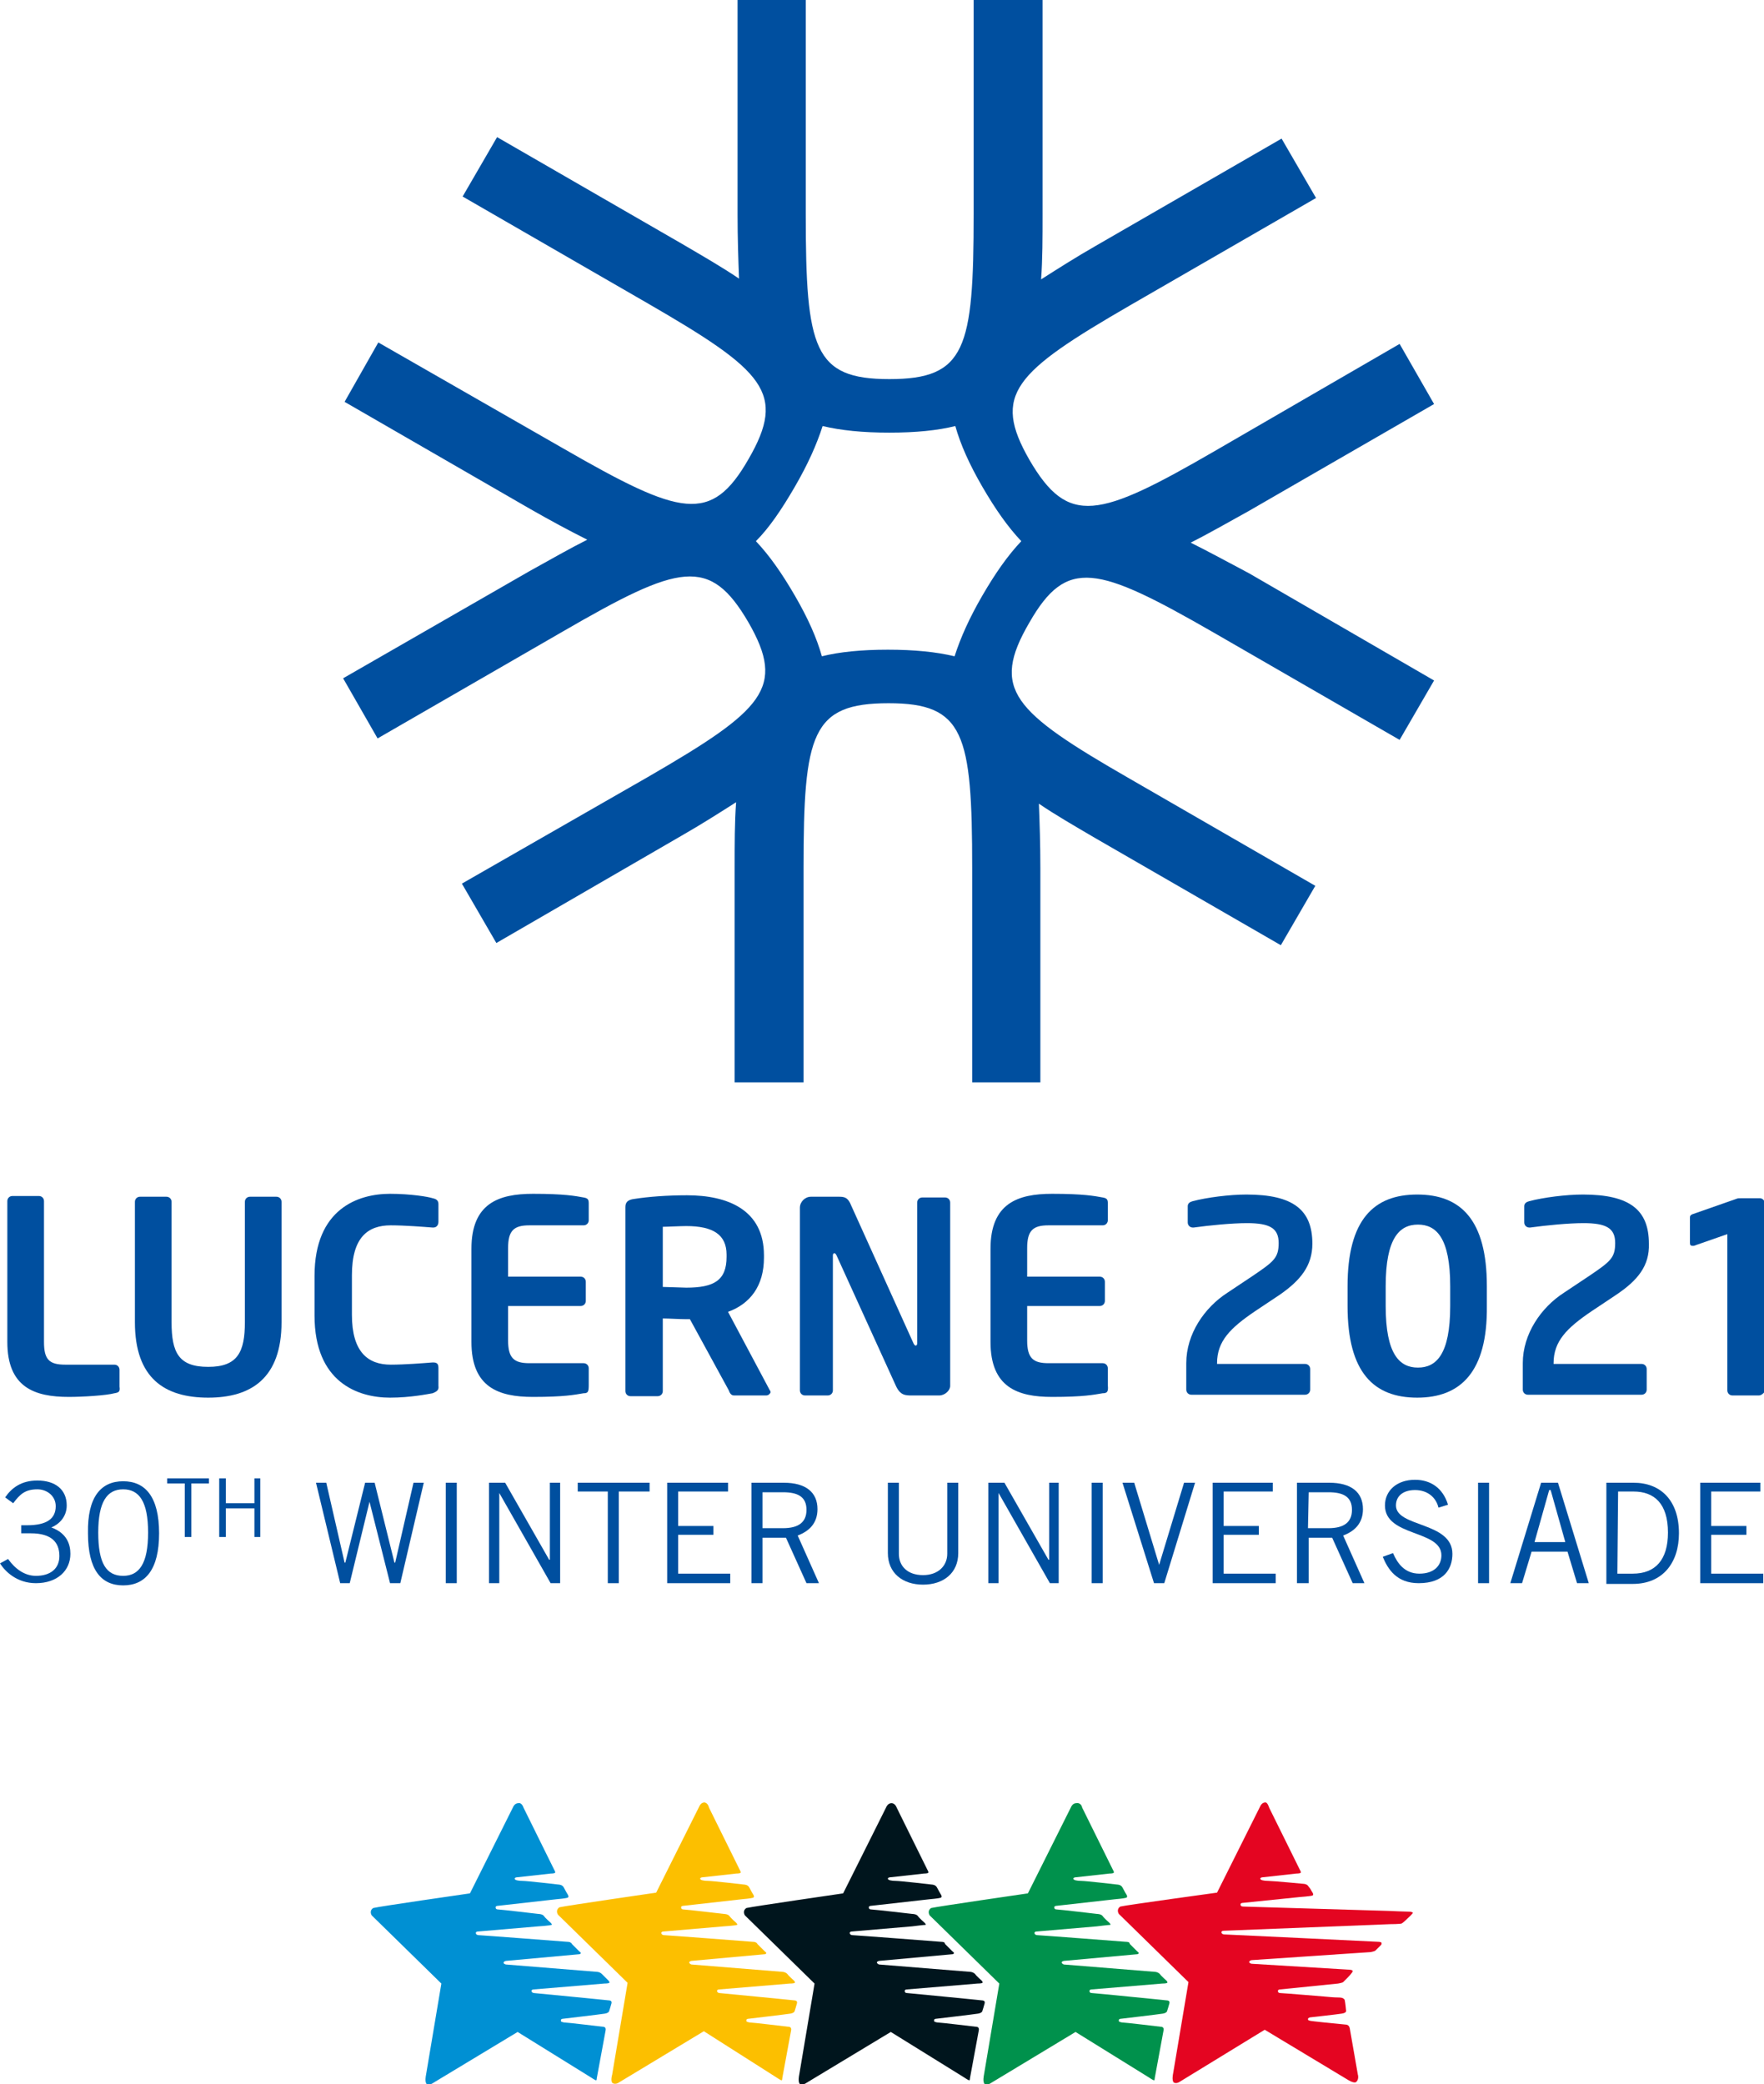 <?xml version="1.0" encoding="utf-8"?>
<!-- Generator: Adobe Illustrator 23.0.1, SVG Export Plug-In . SVG Version: 6.00 Build 0)  -->
<svg version="1.1" id="Ebene_1" xmlns="http://www.w3.org/2000/svg" xmlns:xlink="http://www.w3.org/1999/xlink" x="0px" y="0px"
	 viewBox="0 0 240.6 284.2" style="enable-background:new 0 0 240.6 284.2;" xml:space="preserve">
<style type="text/css">
	.st0{fill:#004F9F;}
	.st1{fill:#0090D3;}
	.st2{fill:#FCBF00;}
	.st3{fill:#00151D;}
	.st4{fill:#00914C;}
	.st5{fill:#E40521;}
</style>
<g>
	<g>
		<path class="st0" d="M1.1,212.6c1,1.4,2.3,2.3,3.8,2.3c2,0,3.2-1,3.2-2.7c0-1.9-1.1-3.1-3.9-3.1H2.9V208h0.8
			c2.7,0,3.9-0.9,3.9-2.6c0-1.4-1.2-2.3-2.5-2.3c-1.7,0-2.4,0.7-3.3,1.9l-1.1-0.8c0.9-1.3,2.2-2.3,4.4-2.3c2.4,0,4,1.2,4,3.4
			c0,1.6-1.1,2.6-2.1,3c2.2,0.8,2.6,2.4,2.6,3.6c0,2.3-1.8,4-4.7,4c-2.6,0-4.2-1.6-4.9-2.7"/>
		<path class="st0" d="M16.8,202c3,0,4.9,2.1,4.9,7.1s-1.9,7.1-4.9,7.1c-3,0-4.8-2.1-4.8-7.1C11.9,204.1,13.8,202,16.8,202
			 M16.8,214.9c2.2,0,3.4-1.7,3.4-5.9c0-4.2-1.2-5.9-3.4-5.9s-3.4,1.7-3.4,5.9S14.5,214.9,16.8,214.9"/>
		<polyline class="st0" points="26.1,202.3 26.1,209.6 25.2,209.6 25.2,202.3 22.8,202.3 22.8,201.6 28.5,201.6 28.5,202.3 		"/>
		<polyline class="st0" points="35.5,201.6 35.5,209.6 34.7,209.6 34.7,205.7 30.8,205.7 30.8,209.6 29.9,209.6 29.9,201.6 
			30.8,201.6 30.8,205 34.7,205 34.7,201.6 		"/>
		<polyline class="st0" points="43.1,202.2 44.5,202.2 47,213.1 47.1,213.1 49.8,202.2 51.1,202.2 53.8,213.1 53.9,213.1 
			56.4,202.2 57.8,202.2 54.6,215.9 53.2,215.9 50.4,204.8 50.4,204.8 47.7,215.9 46.4,215.9 		"/>
		<rect x="60.8" y="202.2" class="st0" width="1.5" height="13.7"/>
		<polyline class="st0" points="66.7,215.9 66.7,202.2 68.9,202.2 74.9,212.7 75,212.7 75,202.2 76.4,202.2 76.4,215.9 75.1,215.9 
			68.1,203.6 68.1,203.6 68.1,215.9 		"/>
		<polyline class="st0" points="84.4,203.4 84.4,215.9 82.9,215.9 82.9,203.4 78.8,203.4 78.8,202.2 88.6,202.2 88.6,203.4 		"/>
		<polyline class="st0" points="99.3,202.2 99.3,203.4 92.5,203.4 92.5,208.1 97.3,208.1 97.3,209.3 92.5,209.3 92.5,214.6 
			99.6,214.6 99.6,215.9 91,215.9 91,202.2 		"/>
		<path class="st0" d="M102.5,215.9v-13.7h4.4c3,0,4.6,1.3,4.6,3.6c0,1.9-1.1,3-2.7,3.6l2.9,6.5H110l-2.8-6.2H104v6.2 M104,208.4
			h2.8c2.1,0,3.2-0.8,3.2-2.5c0-1.8-1.2-2.4-3.2-2.4H104C104,203.5,104,208.4,104,208.4z"/>
		<path class="st0" d="M122.6,202.2v9.7c0,1.6,1.1,2.9,3.3,2.9c2.1,0,3.3-1.3,3.3-2.9v-9.7h1.5v9.6c0,2.7-2,4.3-4.8,4.3
			c-2.8,0-4.8-1.6-4.8-4.3v-9.6"/>
		<polyline class="st0" points="134.8,215.9 134.8,202.2 137,202.2 143,212.7 143.1,212.7 143.1,202.2 144.4,202.2 144.4,215.9 
			143.2,215.9 136.2,203.6 136.2,203.6 136.2,215.9 		"/>
		<rect x="148.9" y="202.2" class="st0" width="1.5" height="13.7"/>
		<polyline class="st0" points="153.1,202.2 154.7,202.2 158.1,213.4 158.1,213.4 161.5,202.2 163,202.2 158.8,215.9 157.4,215.9 		
			"/>
		<polyline class="st0" points="173.6,202.2 173.6,203.4 166.9,203.4 166.9,208.1 171.7,208.1 171.7,209.3 166.9,209.3 166.9,214.6 
			174,214.6 174,215.9 165.4,215.9 165.4,202.2 		"/>
		<path class="st0" d="M176.9,215.9v-13.7h4.4c3,0,4.6,1.3,4.6,3.6c0,1.9-1.1,3-2.7,3.6l2.9,6.5h-1.6l-2.8-6.2h-3.2v6.2
			 M178.4,208.4h2.8c2.1,0,3.2-0.8,3.2-2.5c0-1.8-1.2-2.4-3.2-2.4h-2.7L178.4,208.4L178.4,208.4z"/>
		<path class="st0" d="M196.2,205.6c-0.3-1.3-1.4-2.4-3.2-2.4c-1.6,0-2.6,0.8-2.6,2.1c0,3,7.7,2.2,7.7,6.6c0,2-1.1,4-4.6,4
			c-3,0-4.2-1.9-4.9-3.6l1.4-0.5c0.6,1.4,1.6,2.8,3.6,2.8s3-1.1,3-2.5c0-3.5-7.7-2.5-7.7-6.8c0-2,1.6-3.5,4.1-3.5
			c2.1,0,3.8,1.1,4.5,3.4"/>
		<rect x="201.6" y="202.2" class="st0" width="1.5" height="13.7"/>
		<path class="st0" d="M206,215.9l4.2-13.7h2.3l4.2,13.7h-1.6l-1.3-4.3h-4.9l-1.3,4.3 M209.3,210.3h4.2l-2-7.1h-0.2L209.3,210.3z"/>
		<path class="st0" d="M219.1,202.2h3.7c3.7,0,6.2,2.4,6.2,6.9c0,4-2.2,6.9-6.3,6.9h-3.6 M220.6,214.6h2.1c3.1,0,4.8-1.9,4.8-5.6
			c0-4-1.9-5.6-4.7-5.6h-2.1L220.6,214.6L220.6,214.6z"/>
		<polyline class="st0" points="240.1,202.2 240.1,203.4 233.4,203.4 233.4,208.1 238.2,208.1 238.2,209.3 233.4,209.3 233.4,214.6 
			240.5,214.6 240.5,215.9 231.9,215.9 231.9,202.2 		"/>
		<path class="st0" d="M15.6,190c-1.1,0.3-4.3,0.5-6.2,0.5c-4.7,0-8.4-1.3-8.4-7.5v-19.2c0-0.4,0.3-0.7,0.7-0.7h3.6
			c0.4,0,0.7,0.3,0.7,0.7v19.2c0,2.4,0.7,3.1,2.9,3.1h6.7c0.4,0,0.7,0.3,0.7,0.7v2.3C16.4,189.8,16.2,189.9,15.6,190"/>
		<path class="st0" d="M28.4,190.6c-5.9,0-10-2.6-10-10.3v-16.4c0-0.4,0.3-0.7,0.7-0.7h3.6c0.4,0,0.7,0.3,0.7,0.7v16.4
			c0,4.2,1,6.1,5,6.1s5-2,5-6.1v-16.4c0-0.4,0.3-0.7,0.7-0.7h3.6c0.4,0,0.7,0.3,0.7,0.7v16.4C38.4,188,34.2,190.6,28.4,190.6"/>
		<path class="st0" d="M59,190c-0.6,0.1-3,0.6-5.8,0.6c-4.4,0-10.3-2.1-10.3-11.2V174c0-9.2,6-11.2,10.3-11.2c2.8,0,5.2,0.4,5.8,0.6
			c0.5,0.1,0.8,0.3,0.8,0.8v2.4c0,0.4-0.2,0.8-0.7,0.8H59c-1.3-0.1-3.8-0.3-5.7-0.3c-3.1,0-5.3,1.6-5.3,6.8v5.4
			c0,5.1,2.2,6.8,5.3,6.8c1.9,0,4.4-0.2,5.7-0.3h0.1c0.6,0,0.7,0.3,0.7,0.8v2.4C59.9,189.6,59.5,189.8,59,190"/>
		<path class="st0" d="M79.6,190c-1.2,0.2-2.6,0.5-6.9,0.5c-4.7,0-8.4-1.3-8.4-7.5v-12.7c0-6.2,3.7-7.5,8.4-7.5
			c4.3,0,5.8,0.3,6.9,0.5c0.6,0.1,0.7,0.3,0.7,0.8v2.3c0,0.4-0.3,0.7-0.7,0.7h-7.4c-2.1,0-2.9,0.7-2.9,3.1v3.9h9.9
			c0.4,0,0.7,0.3,0.7,0.7v2.6c0,0.4-0.3,0.7-0.7,0.7h-9.9v4.7c0,2.4,0.8,3.1,2.9,3.1h7.4c0.4,0,0.7,0.3,0.7,0.7v2.3
			C80.3,189.8,80.2,190,79.6,190"/>
		<path class="st0" d="M104.5,190.3h-4.4c-0.4,0-0.6-0.4-0.7-0.7l-5.3-9.7h-0.5c-0.9,0-2.4-0.1-3.2-0.1v9.9c0,0.4-0.3,0.7-0.7,0.7
			H86c-0.4,0-0.7-0.3-0.7-0.7v-25.1c0-0.7,0.4-1,1.2-1.1c1.9-0.3,4.5-0.5,7.2-0.5c5.6,0,10.5,2,10.5,8.2v0.3c0,3.9-1.9,6.3-4.9,7.4
			l5.7,10.7c0.1,0.1,0.1,0.2,0.1,0.3C105,190.1,104.8,190.3,104.5,190.3 M99.1,171.1c0-2.7-1.8-3.9-5.5-3.9c-0.8,0-2.6,0.1-3.2,0.1
			v8.2c0.6,0,2.6,0.1,3.2,0.1c3.8,0,5.5-1,5.5-4.2V171.1z"/>
		<path class="st0" d="M128.1,190.3h-3.7c-0.9,0-1.6,0-2.2-1.3l-8.1-17.8c-0.1-0.2-0.2-0.3-0.3-0.3s-0.2,0.1-0.2,0.3v18.4
			c0,0.4-0.3,0.7-0.7,0.7h-3.1c-0.4,0-0.7-0.3-0.7-0.7v-24.9c0-0.8,0.7-1.5,1.5-1.5h3.9c0.8,0,1.2,0.2,1.6,1.2l8.5,18.8
			c0.1,0.2,0.2,0.3,0.3,0.3c0.1,0,0.2-0.1,0.2-0.3v-19.2c0-0.4,0.3-0.7,0.7-0.7h3.1c0.4,0,0.7,0.3,0.7,0.7v25
			C129.6,189.6,128.9,190.3,128.1,190.3"/>
		<path class="st0" d="M150.4,190c-1.2,0.2-2.6,0.5-6.9,0.5c-4.7,0-8.4-1.3-8.4-7.5v-12.7c0-6.2,3.7-7.5,8.4-7.5
			c4.3,0,5.8,0.3,6.9,0.5c0.6,0.1,0.7,0.3,0.7,0.8v2.3c0,0.4-0.3,0.7-0.7,0.7H143c-2.1,0-2.9,0.7-2.9,3.1v3.9h9.9
			c0.4,0,0.7,0.3,0.7,0.7v2.6c0,0.4-0.3,0.7-0.7,0.7h-9.9v4.7c0,2.4,0.8,3.1,2.9,3.1h7.4c0.4,0,0.7,0.3,0.7,0.7v2.3
			C151.2,189.8,151,190,150.4,190"/>
		<path class="st0" d="M174.5,176.6l-3.3,2.2c-3.4,2.3-5.2,4.1-5.2,7.1v0.1h12c0.4,0,0.7,0.3,0.7,0.7v2.8c0,0.4-0.3,0.7-0.7,0.7
			h-15.5c-0.4,0-0.7-0.3-0.7-0.7v-3.6c0-4,2.5-7.6,5.6-9.6l3.6-2.4c2.8-1.9,3.4-2.4,3.4-4.4c0-2-1.2-2.7-4.3-2.7
			c-2.1,0-5.1,0.3-7.3,0.6h-0.1c-0.4,0-0.7-0.3-0.7-0.7v-2.2c0-0.4,0.3-0.6,0.7-0.7c1.9-0.5,5-0.9,7.3-0.9c6.4,0,9,2.1,9,6.7
			C179,172.6,177.4,174.6,174.5,176.6"/>
		<path class="st0" d="M193.3,190.6c-5.9,0-9.5-3.4-9.5-12.5v-2.7c0-9.1,3.6-12.5,9.5-12.5c5.9,0,9.5,3.4,9.5,12.5v2.7
			C202.9,187.1,199.2,190.6,193.3,190.6 M197.8,175.4c0-6.6-1.9-8.4-4.4-8.4s-4.4,1.8-4.4,8.4v2.7c0,6.6,1.9,8.4,4.4,8.4
			s4.4-1.8,4.4-8.4V175.4z"/>
		<path class="st0" d="M220.4,176.6l-3.3,2.2c-3.4,2.3-5.2,4.1-5.2,7.1v0.1h12c0.4,0,0.7,0.3,0.7,0.7v2.8c0,0.4-0.3,0.7-0.7,0.7
			h-15.5c-0.4,0-0.7-0.3-0.7-0.7v-3.6c0-4,2.5-7.6,5.6-9.6l3.6-2.4c2.8-1.9,3.4-2.4,3.4-4.4c0-2-1.2-2.7-4.3-2.7
			c-2.1,0-5.1,0.3-7.3,0.6h-0.1c-0.4,0-0.7-0.3-0.7-0.7v-2.2c0-0.4,0.3-0.6,0.7-0.7c1.9-0.5,5-0.9,7.3-0.9c6.4,0,9,2.1,9,6.7
			C225,172.6,223.4,174.6,220.4,176.6"/>
		<path class="st0" d="M239.9,190.3h-3.6c-0.4,0-0.7-0.3-0.7-0.7v-21.3l-4.3,1.5c-0.2,0.1-0.3,0.1-0.4,0.1c-0.3,0-0.4-0.1-0.4-0.4
			v-3.5c0-0.2,0.1-0.3,0.3-0.4l6-2.1c0.2-0.1,0.4-0.1,0.8-0.1h2.4c0.4,0,0.7,0.3,0.7,0.7v25.7C240.6,189.9,240.3,190.3,239.9,190.3"
			/>
		<path class="st0" d="M162.4,74c2.4-1.2,5-2.7,7.9-4.3l25.3-14.6l-4.7-8.2l-25.2,14.6c-15.9,9.2-20,10.3-25.3,1.2
			c-5.1-8.9-2.1-11.9,13.8-21.1l25.3-14.6l-4.7-8.1l-25.3,14.6c-2.8,1.6-5.3,3.2-7.5,4.6c0.2-2.7,0.2-5.7,0.2-9V0h-9.4v29.2
			c0,18.4-1.1,22.5-11.5,22.5c-10.3,0-11.4-4.1-11.4-22.5V0h-9.3v29.2c0,3.3,0.1,6.2,0.2,8.8c-2.2-1.5-4.8-3-7.7-4.7L67.8,18.7
			l-4.7,8.1l25.3,14.6c15.9,9.2,18.9,12.2,13.7,21.2c-5.1,8.9-9.2,7.8-25.2-1.4L51.6,46.7L47,54.8l25.3,14.6c2.8,1.6,5.4,3,7.8,4.2
			c-2.4,1.2-5,2.7-7.9,4.3L46.8,92.5l4.7,8.2l25.3-14.6c15.9-9.2,20-10.3,25.3-1.2c5.1,8.9,2.1,11.9-13.8,21.1L63,120.5l4.7,8.1
			L92.9,114c2.8-1.6,5.3-3.2,7.5-4.6c-0.2,2.7-0.2,5.7-0.2,9v29.2h9.4v-29.2c0-18.4,1.1-22.5,11.6-22.5c10.3,0,11.4,4.1,11.4,22.5
			v29.2h9.3v-29.2c0-3.3-0.1-6.2-0.2-8.8c2.2,1.5,4.8,3,7.7,4.7l25.3,14.6l4.7-8.1l-25.3-14.6C138.1,97,135.1,94,140.4,84.9
			c5.1-8.9,9.2-7.8,25.2,1.4l25.3,14.6l4.7-8.1l-25.2-14.6C167.4,76.6,164.8,75.2,162.4,74 M134,81.2c-1.8,3.1-3,5.8-3.8,8.3
			c-2.5-0.6-5.5-0.9-9.1-0.9c-3.6,0-6.6,0.3-9,0.9c-0.7-2.5-1.9-5.2-3.7-8.3c-1.8-3.1-3.5-5.5-5.3-7.4c1.8-1.8,3.5-4.3,5.3-7.4
			c1.8-3.1,3-5.8,3.8-8.3c2.5,0.6,5.5,0.9,9.1,0.9c3.6,0,6.6-0.3,9-0.9c0.7,2.5,1.9,5.2,3.7,8.3c1.8,3.1,3.5,5.5,5.3,7.4
			C137.5,75.7,135.8,78.1,134,81.2"/>
		<path class="st1" d="M71.4,246.5l4.2,8.5c0,0,0.2,0.3,0.1,0.4c-0.1,0.1-0.6,0.1-0.6,0.1l-4.5,0.5c0,0-0.4,0-0.4,0.2
			s0.5,0.3,1.1,0.3s4.9,0.5,4.9,0.5s0.5,0,0.7,0.4c0.2,0.4,0.5,0.9,0.5,0.9s0.3,0.4,0,0.5c-0.3,0.1-1.5,0.2-1.5,0.2l-8,0.9
			c0,0-0.3,0-0.3,0.2s0.1,0.3,0.4,0.3c0.3,0,5.4,0.6,5.4,0.6s0.6,0,0.8,0.3s0.9,0.9,0.9,0.9s0.3,0.3,0.1,0.3
			c-0.2,0.1-1.8,0.2-1.8,0.2l-8.2,0.7c0,0-0.3,0-0.3,0.2s0.2,0.3,0.4,0.3c0.3,0,12,0.9,12,0.9s0.4,0,0.5,0.1
			c0.2,0.1,0.2,0.2,0.2,0.2l1,1c0,0,0.3,0.2,0.2,0.3c-0.1,0.1-0.2,0.1-0.2,0.1l-9.9,0.9c0,0-0.3,0-0.4,0.2s0.3,0.3,0.3,0.3l12.4,1
			c0,0,0.4,0,0.7,0.3s0.9,0.9,0.9,0.9s0.2,0.2,0.1,0.3c-0.1,0.1-0.7,0.1-0.7,0.1l-9.6,0.8c0,0-0.3,0-0.3,0.2c0,0.2,0.2,0.3,0.4,0.3
			s10.2,1,10.2,1s0.4,0,0.3,0.4c-0.1,0.4-0.3,1-0.3,1s0,0.3-0.6,0.4c-0.6,0.1-5.7,0.7-5.7,0.7s-0.3,0-0.3,0.2s0,0.2,0.4,0.3
			c0.4,0,5.4,0.6,5.4,0.6s0.4,0,0.3,0.5c-0.1,0.5-1.2,6.5-1.2,6.5s0,0.3-0.1,0.3c-0.1,0-0.7-0.4-0.7-0.4l-10-6.2l-11.6,7
			c0,0-0.4,0.3-0.8,0.1c-0.3-0.3-0.1-1.2-0.1-1.2l2.1-12.5l-9.5-9.3c0,0-0.4-0.6,0.2-1c0.7-0.2,13.2-2,13.2-2l5.9-11.8
			c0,0,0.2-0.5,0.7-0.5C71.2,245.8,71.4,246.5,71.4,246.5"/>
		<path class="st2" d="M96.7,246.5l4.2,8.5c0,0,0.2,0.3,0.1,0.4c-0.1,0.1-0.6,0.1-0.6,0.1l-4.5,0.5c0,0-0.4,0-0.4,0.2
			c0,0.2,0.5,0.3,1.1,0.3c0.6,0,4.9,0.5,4.9,0.5s0.5,0,0.7,0.4c0.2,0.4,0.5,0.9,0.5,0.9s0.3,0.4,0,0.5s-1.5,0.2-1.5,0.2l-8,0.9
			c0,0-0.3,0-0.3,0.2s0.1,0.3,0.4,0.3c0.3,0,5.4,0.6,5.4,0.6s0.6,0,0.8,0.3s0.9,0.9,0.9,0.9s0.3,0.3,0.1,0.3
			c-0.2,0.1-1.8,0.2-1.8,0.2l-8.2,0.7c0,0-0.3,0-0.3,0.2s0.2,0.3,0.4,0.3c0.3,0,12,0.9,12,0.9s0.4,0,0.5,0.1
			c0.2,0.1,0.2,0.2,0.2,0.2l1,1c0,0,0.3,0.2,0.2,0.3c-0.1,0.1-0.2,0.1-0.2,0.1l-9.9,0.9c0,0-0.3,0-0.4,0.2c0,0.2,0.3,0.3,0.3,0.3
			l12.4,1c0,0,0.4,0,0.7,0.3c0.2,0.3,0.9,0.9,0.9,0.9s0.2,0.2,0.1,0.3c-0.1,0.1-0.7,0.1-0.7,0.1l-9.6,0.8c0,0-0.3,0-0.3,0.2
			c0,0.2,0.2,0.3,0.4,0.3s10.2,1,10.2,1s0.4,0,0.3,0.4s-0.3,1-0.3,1s0,0.3-0.6,0.4s-5.7,0.7-5.7,0.7s-0.3,0-0.3,0.2s0,0.2,0.4,0.3
			c0.4,0,5.4,0.6,5.4,0.6s0.4,0,0.3,0.5s-1.2,6.5-1.2,6.5s0,0.3-0.1,0.3s-0.7-0.4-0.7-0.4L96,277l-11.6,7c0,0-0.4,0.3-0.8,0.1
			s-0.1-1.2-0.1-1.2l2.1-12.5l-9.5-9.3c0,0-0.4-0.6,0.2-1c0.8-0.2,13.2-2,13.2-2l5.9-11.8c0,0,0.2-0.5,0.7-0.5
			C96.6,245.9,96.7,246.5,96.7,246.5"/>
		<path class="st3" d="M122.3,246.5l4.2,8.5c0,0,0.2,0.3,0.1,0.4c-0.1,0.1-0.6,0.1-0.6,0.1l-4.5,0.5c0,0-0.4,0-0.4,0.2
			c0,0.2,0.5,0.3,1.1,0.3c0.6,0,4.9,0.5,4.9,0.5s0.5,0,0.7,0.4c0.2,0.4,0.5,0.9,0.5,0.9s0.3,0.4,0,0.5c-0.3,0.1-1.5,0.2-1.5,0.2
			l-8,0.9c0,0-0.3,0-0.3,0.2s0.1,0.3,0.4,0.3c0.3,0,5.5,0.6,5.5,0.6s0.6,0,0.8,0.3c0.2,0.3,0.9,0.9,0.9,0.9s0.3,0.3,0.1,0.3
			s-1.8,0.2-1.8,0.2l-8.2,0.7c0,0-0.3,0-0.3,0.2s0.2,0.3,0.4,0.3c0.3,0,12,0.9,12,0.9s0.4,0,0.5,0.1c0.1,0.1,0.1,0.2,0.1,0.2l1,1
			c0,0,0.3,0.2,0.2,0.3c-0.1,0.1-0.2,0.1-0.2,0.1l-9.9,0.9c0,0-0.3,0-0.4,0.2c0,0.2,0.3,0.3,0.3,0.3l12.4,1c0,0,0.4,0,0.7,0.3
			c0.2,0.3,0.9,0.9,0.9,0.9s0.2,0.2,0.1,0.3c-0.1,0.1-0.7,0.1-0.7,0.1l-9.6,0.8c0,0-0.3,0-0.3,0.2c0,0.2,0.1,0.3,0.4,0.3
			c0.2,0,10.2,1,10.2,1s0.4,0,0.3,0.4s-0.3,1-0.3,1s0,0.3-0.6,0.4c-0.6,0.1-5.7,0.7-5.7,0.7s-0.3,0-0.3,0.2s0,0.2,0.4,0.3
			c0.4,0,5.4,0.6,5.4,0.6s0.4,0,0.3,0.5s-1.2,6.5-1.2,6.5s0,0.3-0.1,0.3s-0.7-0.4-0.7-0.4l-10-6.2l-11.6,7c0,0-0.4,0.3-0.8,0.1
			c-0.3-0.3-0.1-1.2-0.1-1.2l2.1-12.5l-9.5-9.3c0,0-0.4-0.6,0.2-1c0.8-0.2,13.2-2,13.2-2l5.9-11.8c0,0,0.2-0.5,0.7-0.5
			C122.1,245.9,122.3,246.5,122.3,246.5"/>
		<path class="st4" d="M147.6,246.5l4.2,8.5c0,0,0.2,0.3,0.1,0.4c-0.1,0.1-0.6,0.1-0.6,0.1l-4.5,0.5c0,0-0.4,0-0.4,0.2
			s0.5,0.3,1.1,0.3c0.6,0,4.9,0.5,4.9,0.5s0.5,0,0.7,0.4c0.2,0.4,0.5,0.9,0.5,0.9s0.3,0.4,0,0.5c-0.3,0.1-1.5,0.2-1.5,0.2l-8,0.9
			c0,0-0.3,0-0.3,0.2s0.1,0.3,0.4,0.3c0.3,0,5.4,0.6,5.4,0.6s0.6,0,0.8,0.3c0.2,0.3,0.9,0.9,0.9,0.9s0.3,0.3,0.1,0.3
			s-1.8,0.2-1.8,0.2l-8.2,0.7c0,0-0.3,0-0.3,0.2s0.2,0.3,0.4,0.3c0.3,0,12,0.9,12,0.9s0.4,0,0.5,0.1c0.1,0.1,0.1,0.2,0.1,0.2l1,1
			c0,0,0.3,0.2,0.2,0.3c-0.1,0.1-0.2,0.1-0.2,0.1l-9.9,0.9c0,0-0.3,0-0.4,0.2c0,0.2,0.3,0.3,0.3,0.3l12.4,1c0,0,0.4,0,0.7,0.3
			c0.2,0.3,0.9,0.9,0.9,0.9s0.2,0.2,0.1,0.3c-0.1,0.1-0.7,0.1-0.7,0.1l-9.6,0.8c0,0-0.3,0-0.3,0.2c0,0.2,0.1,0.3,0.4,0.3
			s10.2,1,10.2,1s0.4,0,0.3,0.4c-0.1,0.4-0.3,1-0.3,1s0,0.3-0.6,0.4s-5.7,0.7-5.7,0.7s-0.3,0-0.3,0.2s0,0.2,0.4,0.3
			c0.4,0,5.4,0.6,5.4,0.6s0.4,0,0.3,0.5c-0.1,0.5-1.2,6.5-1.2,6.5s0,0.3-0.1,0.3c-0.1,0-0.7-0.4-0.7-0.4l-10-6.2l-11.6,7
			c0,0-0.4,0.3-0.8,0.1c-0.3-0.3-0.1-1.2-0.1-1.2l2.1-12.5l-9.5-9.3c0,0-0.4-0.6,0.2-1c0.8-0.2,13.2-2,13.2-2l5.9-11.8
			c0,0,0.2-0.5,0.7-0.5C147.5,245.8,147.6,246.5,147.6,246.5"/>
		<path class="st5" d="M173.1,246.5l4.2,8.5c0,0,0.2,0.3,0.1,0.4c-0.1,0.1-0.6,0.1-0.6,0.1l-4.5,0.5c0,0-0.4,0-0.4,0.2
			s0.5,0.3,1.1,0.3c0.6,0,4.8,0.4,4.8,0.4s0.5,0,0.7,0.4c0.2,0.2,0.4,0.6,0.4,0.6s0.4,0.5,0.1,0.6s-1.7,0.2-1.7,0.2l-7.8,0.8
			c0,0-0.3,0-0.3,0.2s0.1,0.3,0.4,0.3s20,0.6,20,0.6s2.1,0.1,2.7,0.1c0.2,0,0.3,0.1,0.4,0.1c0.1,0.1-0.7,0.8-0.7,0.8
			s-0.6,0.6-0.8,0.7c-0.2,0.1-1.6,0.1-1.6,0.1l-22.7,0.9c0,0-0.3,0-0.3,0.2s0.2,0.3,0.4,0.3c0.3,0,20.9,1,20.9,1s0.4,0,0.5,0.1
			s0,0.3,0,0.3l-0.5,0.5c0,0-0.1,0.1-0.3,0.3c-0.1,0.1-0.6,0.2-0.6,0.2l-16.2,1.1c0,0-0.3,0-0.4,0.2s0.3,0.3,0.3,0.3l13.2,0.8
			c0,0,0.6,0,0.6,0.2c0,0.2-0.7,0.9-0.7,0.9s-0.5,0.5-0.6,0.6c-0.1,0.1-0.7,0.2-0.7,0.2l-7.9,0.8c0,0-0.3,0-0.3,0.2
			c0,0.2,0.1,0.3,0.4,0.3s6.3,0.5,6.3,0.5s0.9,0.1,1.6,0.1c0.6,0,0.7,0.2,0.8,0.3c0.1,0.4,0.2,1.5,0.2,1.5s0.1,0.3-0.6,0.4
			c-0.6,0.1-4.2,0.5-4.2,0.5s-0.3,0-0.4,0.2c0,0.2,0,0.2,0.4,0.3c0.2,0-0.4,0,4.8,0.5c0,0,0.4,0,0.5,0.5c0.1,0.6,1.1,6.3,1.1,6.3
			s0.2,0.6-0.2,1c-0.3,0.3-1.2-0.3-1.2-0.3l-11.3-6.8l-11.6,7.1c0,0-0.4,0.3-0.8,0.1c-0.3-0.3-0.1-1.2-0.1-1.2l2.1-12.5l-9.5-9.3
			c0,0-0.4-0.6,0.2-1c0.8-0.2,13.2-1.9,13.2-1.9l5.9-11.8c0,0,0.2-0.5,0.7-0.5C172.9,245.8,173.1,246.5,173.1,246.5"/>
	</g>
</g>
</svg>
